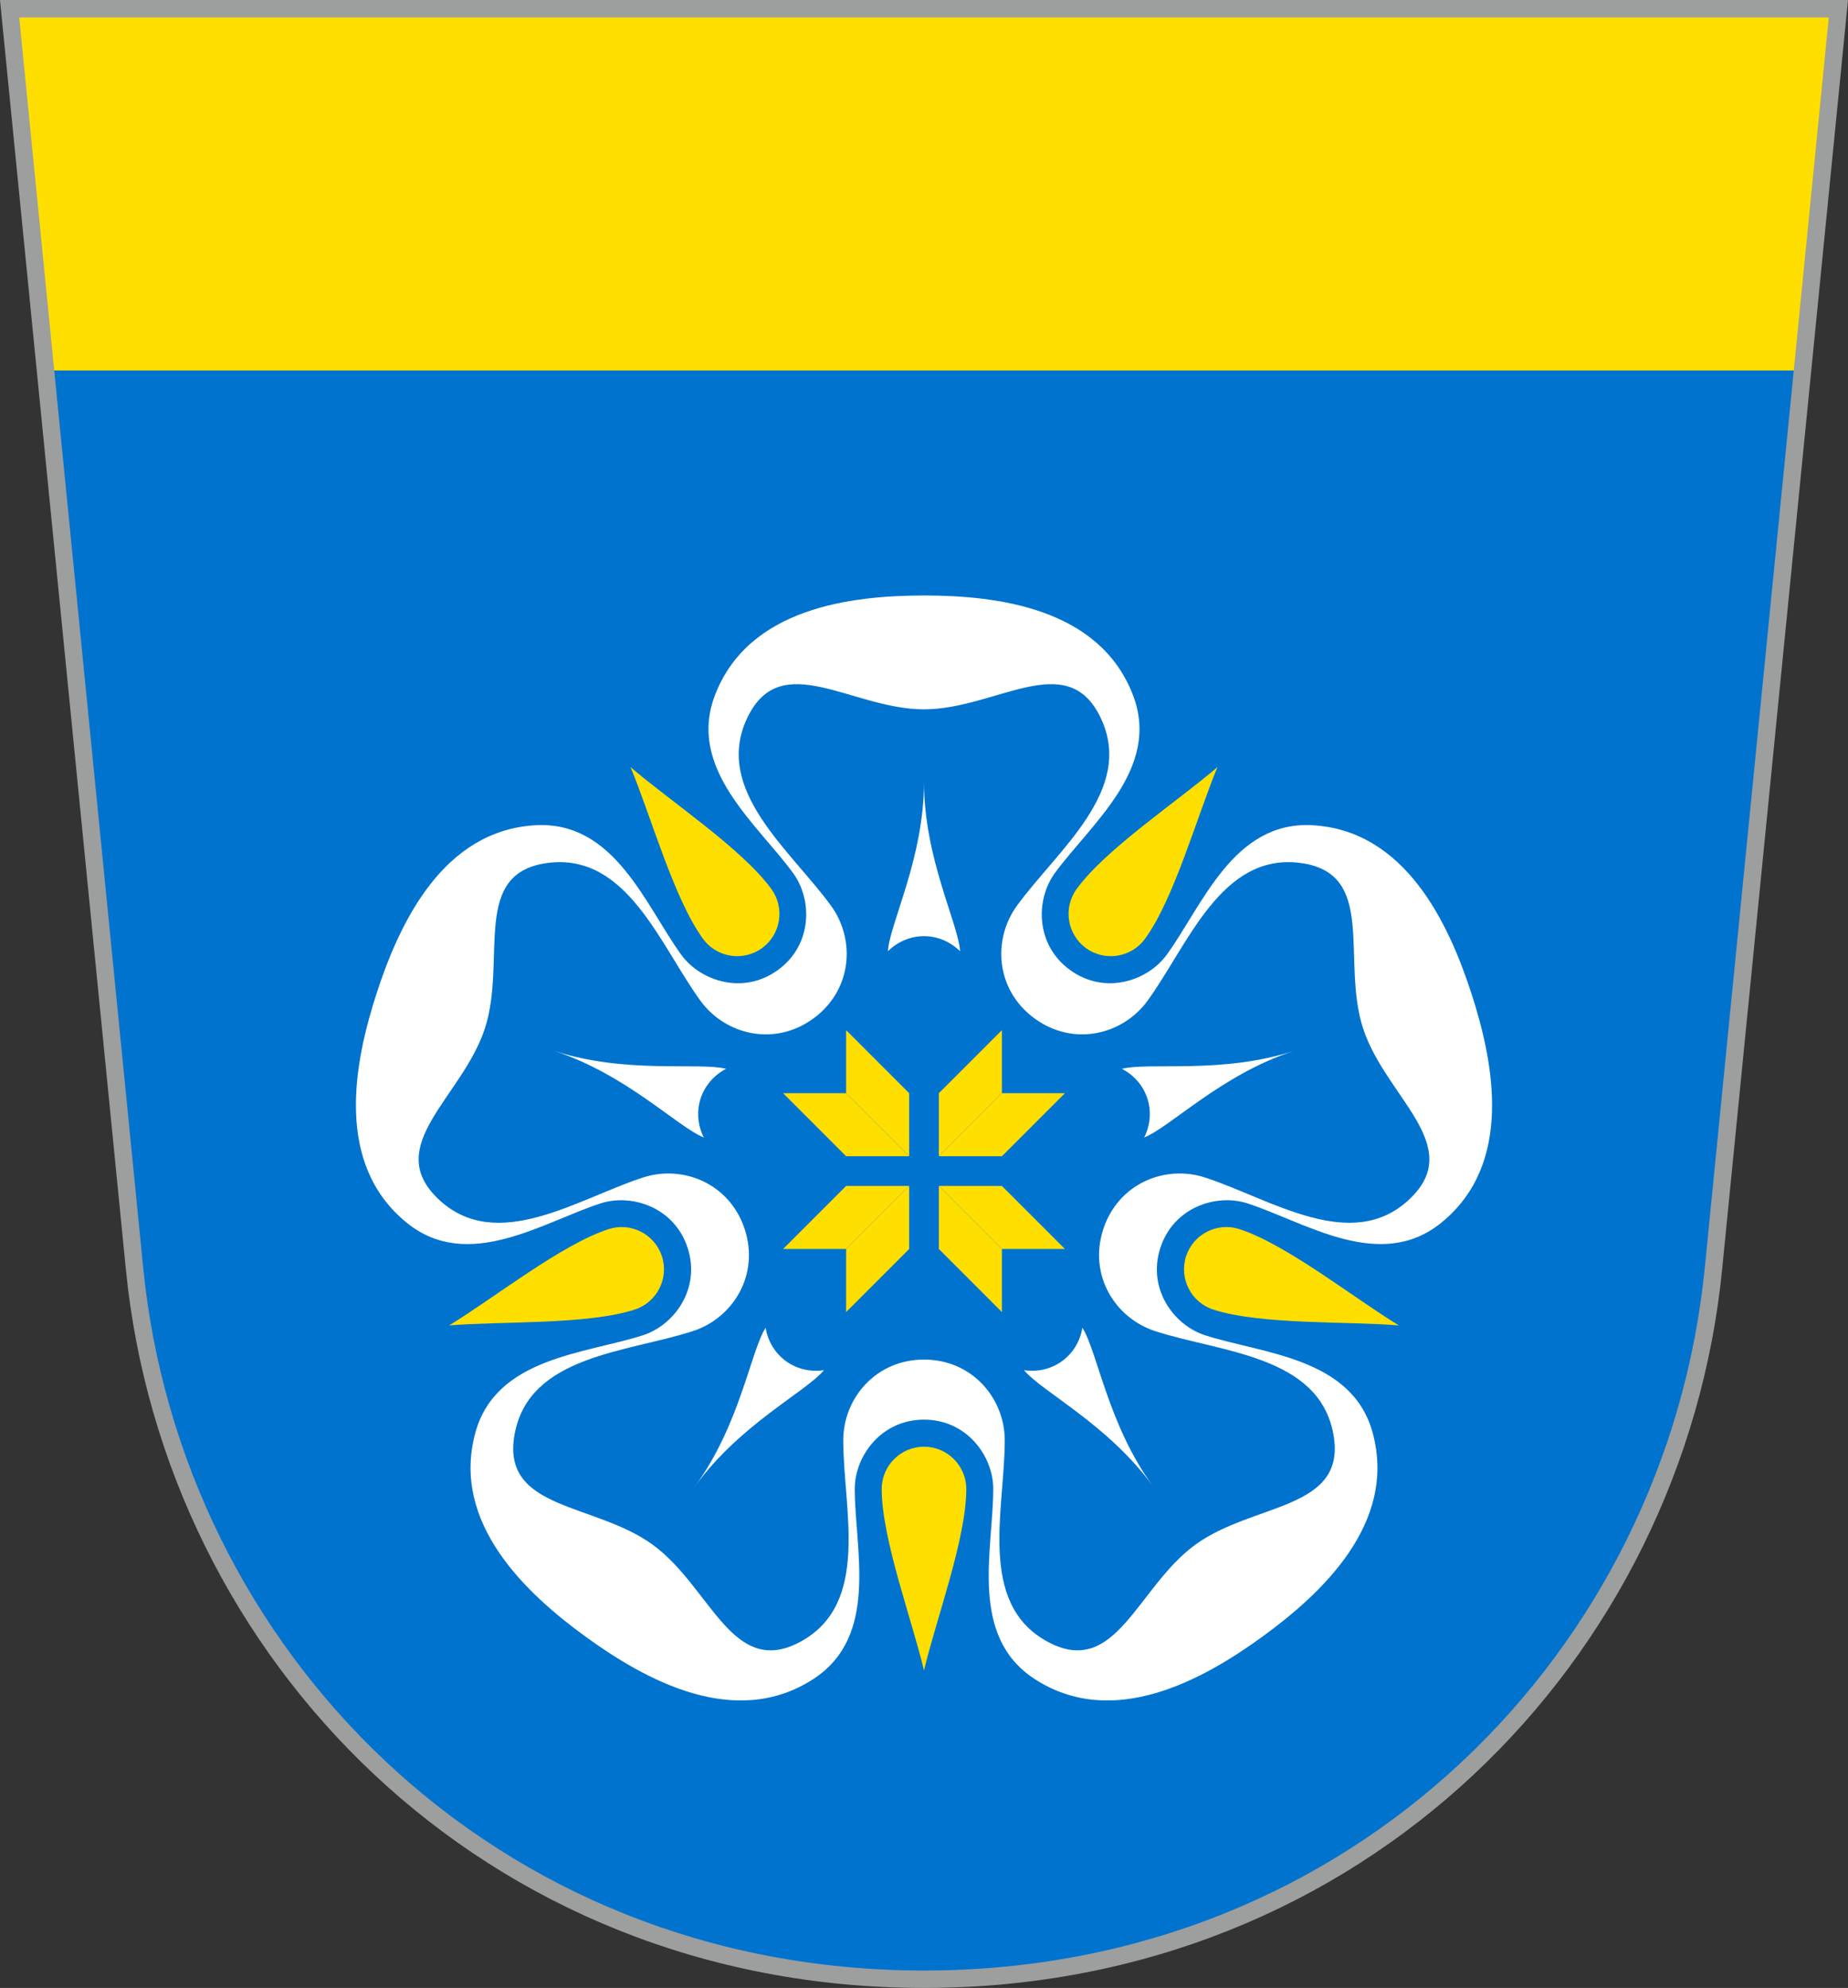 <?xml version="1.0" encoding="UTF-8"?>
<!DOCTYPE svg PUBLIC "-//W3C//DTD SVG 1.1//EN" "http://www.w3.org/Graphics/SVG/1.1/DTD/svg11.dtd">
<!-- Creator: CorelDRAW 2021.5 -->
<svg xmlns="http://www.w3.org/2000/svg" xml:space="preserve" width="106.104mm" height="114.122mm" version="1.1" style="shape-rendering:geometricPrecision; text-rendering:geometricPrecision; image-rendering:optimizeQuality; fill-rule:evenodd; clip-rule:evenodd"
viewBox="0 0 10597.12 11397.85"
 xmlns:xlink="http://www.w3.org/1999/xlink"
 xmlns:xodm="http://www.corel.com/coreldraw/odm/2003">
 <rect x="0" y="0" width="10597.12" height="11397.85" fill="#333333" stroke="none"/>
 <defs>
  <style type="text/css">
   <![CDATA[
    .str0 {stroke:#9D9E9E;stroke-width:99.87;stroke-miterlimit:10}
    .fil4 {fill:none}
    .fil0 {fill:#0073CF}
    .fil2 {fill:#FEDF00}
    .fil3 {fill:white}
    .fil1 {fill:#FEDF00;fill-rule:nonzero}
   ]]>
  </style>
 </defs>
 <g id="Layer_x0020_1">
  <path class="fil0" d="M5298.55 11347.91c-2494.97,0 -4308.03,-1865.19 -4527.07,-4074.35l-716.34 -7223.63 10486.84 0 -716.36 7223.63c-219.03,2209.03 -2032.09,4074.35 -4527.07,4074.35z"/>
  <polygon class="fil1" points="260.83,2124.21 10336.27,2124.21 10541.98,49.94 55.14,49.94 "/>
  <path class="fil2" d="M5056.04 8537.21c0,-33.4 6.76,-65.27 19.09,-94.27 12.31,-28.99 30.09,-55.15 52.05,-77.11 21.98,-21.96 48.08,-39.76 77.11,-52.04 29,-12.32 60.86,-19.13 94.22,-19.13 33.46,0 65.29,6.8 94.26,19.13 29.02,12.31 55.18,30.05 77.12,52.04 21.96,21.96 39.76,48.12 52.07,77.11 12.28,29 19.12,60.87 19.12,94.27 0,285.14 -173.58,748.44 -242.55,1040.56 -68.85,-291.75 -242.78,-755.84 -242.51,-1040.56z"/>
  <path class="fil2" d="M6957.15 7508.35c-31.76,-10.34 -59.96,-26.62 -83.71,-47.29 -23.81,-20.67 -43.17,-45.64 -57.3,-73.36 -14.07,-27.67 -22.92,-57.99 -25.66,-89.4 -2.75,-31.4 0.62,-63.81 10.92,-95.51 10.35,-31.84 26.7,-59.97 47.34,-83.75 20.66,-23.78 45.63,-43.21 73.31,-57.24 27.69,-14.1 58.11,-22.96 89.45,-25.73 31.37,-2.71 63.8,0.66 95.54,10.97 271.22,88.11 658.19,396.35 914.71,552.21 -298.79,-24.64 -793.9,-2.65 -1064.59,-90.9z"/>
  <path class="fil2" d="M6566.15 5382.36c-19.65,27.05 -43.85,48.81 -70.84,65.03 -27.02,16.21 -56.77,26.92 -87.46,31.81 -30.7,4.85 -62.24,3.9 -92.96,-3.21 -30.71,-7.1 -60.5,-20.31 -87.48,-39.93 -27.06,-19.66 -48.79,-43.89 -65,-70.87 -16.26,-27.02 -26.99,-56.78 -31.81,-87.42 -4.85,-30.72 -3.87,-62.36 3.17,-93.01 7.13,-30.71 20.34,-60.49 39.97,-87.52 167.6,-230.69 580.34,-503.46 807.83,-699.27 -115.74,276.53 -247.83,754.23 -415.41,984.39z"/>
  <path class="fil2" d="M4423.38 5097.27c19.66,27.06 32.86,56.78 39.96,87.49 7.1,30.69 8.06,62.29 3.21,93.01 -4.85,30.67 -15.52,60.4 -31.77,87.42 -16.25,27.01 -38.02,51.26 -65,70.84 -27.05,19.65 -56.84,32.86 -87.49,39.93 -30.71,7.09 -62.32,8.12 -93,3.24 -30.67,-4.89 -60.46,-15.6 -87.45,-31.77 -26.99,-16.28 -51.26,-38.05 -70.87,-65.03 -167.62,-230.73 -299.49,-707.54 -415.42,-984.43 227.23,195.58 640.72,468.81 807.84,699.3z"/>
  <path class="fil2" d="M3490.07 7047.07c31.82,-10.31 64.18,-13.7 95.55,-10.96 31.41,2.73 61.73,11.59 89.44,25.69 27.69,14.1 52.65,33.42 73.32,57.24 20.67,23.78 37.03,51.98 47.3,83.68 10.34,31.84 13.7,64.2 10.97,95.58 -2.75,31.38 -11.57,61.76 -25.67,89.44 -14.13,27.68 -33.52,52.68 -57.27,73.35 -23.78,20.64 -51.98,36.99 -83.72,47.3 -271.21,88.14 -765.45,66.22 -1064.61,90.89 256.23,-155.69 643.86,-464.52 914.7,-552.21z"/>
  <path class="fil3" d="M8437.25 5694.56c130.29,401.02 242.45,979.34 -172.27,1315.86 -352.06,285.61 -780.08,-3.18 -1110.79,-110.61 -178.48,-57.97 -424.4,21.24 -500.32,254.97l-0.03 -0.04 0.03 0.07c-75.95,233.73 76.42,442.32 254.9,500.32 330.66,107.47 846.74,125.43 963.62,563.44 137.76,516 -292.85,917.9 -633.97,1165.74l0.02 0.03c-341.12,247.87 -856.46,533.25 -1304.68,242.79 -380.42,-246.55 -238.02,-742.88 -238.05,-1090.58 -0.04,-187.65 -151.33,-397.07 -397.08,-397.07l0 -0.11 -0.03 0.11c-245.79,0 -397.09,209.42 -397.09,397.07 -0.02,347.7 142.35,844.03 -238.05,1090.58 -448.2,290.44 -963.52,5.12 -1304.65,-242.75l0 0.06c-341.17,-247.86 -771.8,-649.79 -634.07,-1165.81 116.94,-438 632.95,-455.93 963.62,-563.43 178.48,-58 330.88,-266.6 254.96,-500.36l-0.03 0c-75.93,-233.77 -321.85,-312.93 -500.32,-254.93 -330.69,107.4 -758.76,396.18 -1110.76,110.57 -414.75,-336.48 -302.62,-914.77 -172.33,-1315.79l-0.03 -0.03c130.3,-401.01 379.47,-934.78 912.82,-963.25 452.66,-24.14 629.22,461.08 833.62,742.34 110.31,151.83 355.79,232.31 554.61,87.85l0.07 0.04 -0.03 -0.04c198.82,-144.46 198.13,-402.82 87.82,-554.64 -204.31,-281.29 -611.26,-599.18 -448.41,-1022.21 191.89,-498.41 776.5,-570.48 1198.15,-570.48l0 -0.06c421.68,0 1006.33,72.07 1198.21,570.47 162.86,423.07 -244.06,740.92 -448.44,1022.24 -110.27,151.83 -110.96,410.17 87.88,554.61l0 0.04 0 0c198.83,144.46 444.32,63.97 554.65,-87.85 204.37,-281.27 380.93,-766.49 833.63,-742.35 533.28,28.47 782.5,562.18 912.78,963.23l0.04 -0.04zm-2003.8 433.55c158.27,-39.83 571.4,31.94 987.37,-103.24 -415.97,135.18 -708.03,436.05 -859.45,496.85 73.22,-147.03 17.8,-317.67 -127.92,-393.61zm-226.53 1484.52c86.76,138.22 146.18,553.27 403.26,907.11 -257.09,-353.85 -633.45,-538.63 -738.08,-663.87 162.46,24.24 307.61,-81.25 334.82,-243.24zm-1481.91 243.24c-104.63,125.23 -481.01,310.02 -738.08,663.87 257.08,-353.85 316.5,-768.89 403.29,-907.11 27.18,162 172.33,267.48 334.79,243.24zm-689.26 -1334.16c-151.43,-60.79 -443.48,-361.67 -859.45,-496.85 415.97,135.18 829.1,63.41 987.36,103.24 -145.68,75.93 -201.13,246.58 -127.91,393.61zm1055.89 -1067.82c11.04,-162.82 206.91,-533.54 206.91,-970.91 0,437.37 195.88,808.1 206.92,970.91 -117.21,-115.1 -296.62,-115.1 -413.83,0zm-820.85 1594.57c85.47,263.02 -68.49,509.04 -297.24,583.39 -375.68,122.06 -938.22,138.08 -1022.21,589.49 -81.85,439.68 456.3,391.86 791.03,635.01l0.03 -0.04c334.69,243.21 455.51,769.81 848.42,556.1 403.34,-219.36 244.75,-759.32 244.75,-1154.32 0.04,-240.5 186.41,-463 463.01,-462.96 276.59,-0.04 463,222.46 463,462.96 0.03,395 -158.6,934.96 244.76,1154.32 392.92,213.71 513.7,-312.87 848.39,-556.06l-0.04 -0.04c334.72,-243.17 872.89,-195.31 791.09,-635.07 -83.98,-451.37 -646.53,-467.39 -1022.21,-589.46 -228.75,-74.34 -382.75,-320.36 -297.24,-583.42l0.03 0 -0.03 0c85.43,-263.05 354.63,-371.58 583.39,-297.27 375.67,122.03 840.19,439.72 1173.47,123.91 324.65,-307.61 -138.82,-585.24 -266.7,-978.69l-0.03 0c-127.85,-393.48 83.94,-890.53 -359.53,-948.58 -455.25,-59.62 -644.32,470.46 -876.49,789.99 -141.39,194.6 -422.98,265.01 -646.74,102.42l0.03 0 -0.03 0c-223.79,-162.56 -243.79,-452.1 -102.45,-646.7 232.19,-319.6 677.88,-663.18 480.48,-1077.73 -192.25,-403.85 -599.51,-48.85 -1013.2,-48.81l0 0.06c-413.72,0 -821.01,-355.06 -1013.26,48.78 -197.36,414.56 248.34,758.17 480.48,1077.74 141.35,194.59 121.34,484.13 -102.45,646.73l0 -0.04 0 0.04c-223.76,162.59 -505.31,92.13 -646.69,-102.45 -232.22,-319.54 -421.26,-849.62 -876.5,-790 -443.48,58.06 -231.72,555.07 -359.53,948.55l0.03 0c-127.85,393.49 -591.38,671.14 -266.7,978.75 333.27,315.83 797.8,-1.85 1173.44,-123.91 228.78,-74.32 497.95,34.22 583.42,297.27l0 0.04z"/>
  <polygon class="fil2" points="5745.27,5906.2 5745.27,6267.74 5383.73,6629.29 5383.73,6267.74 "/>
  <polygon class="fil2" points="6106.81,6267.74 5745.27,6267.74 5383.73,6629.29 5745.27,6629.29 "/>
  <polygon class="fil2" points="4490.29,6267.74 4851.84,6267.74 5213.38,6629.29 4851.84,6629.29 "/>
  <polygon class="fil2" points="4851.84,5906.2 4851.84,6267.74 5213.38,6629.29 5213.38,6267.74 "/>
  <polygon class="fil2" points="4490.29,7161.18 4851.84,7161.18 5213.38,6799.64 4851.84,6799.64 "/>
  <polygon class="fil2" points="4851.84,7522.73 4851.84,7161.18 5213.38,6799.64 5213.38,7161.18 "/>
  <polygon class="fil2" points="5745.27,7522.73 5745.27,7161.18 5383.73,6799.64 5383.73,7161.18 "/>
  <polygon class="fil2" points="6106.81,7161.18 5745.27,7161.18 5383.73,6799.64 5745.27,6799.64 "/>
  <path class="fil4 str0" d="M5298.55 11347.91c-2494.97,0 -4308.03,-1865.19 -4527.07,-4074.35l-716.34 -7223.63 10486.84 0 -716.36 7223.63c-219.03,2209.03 -2032.09,4074.35 -4527.07,4074.35z"/>
 </g>
</svg>
